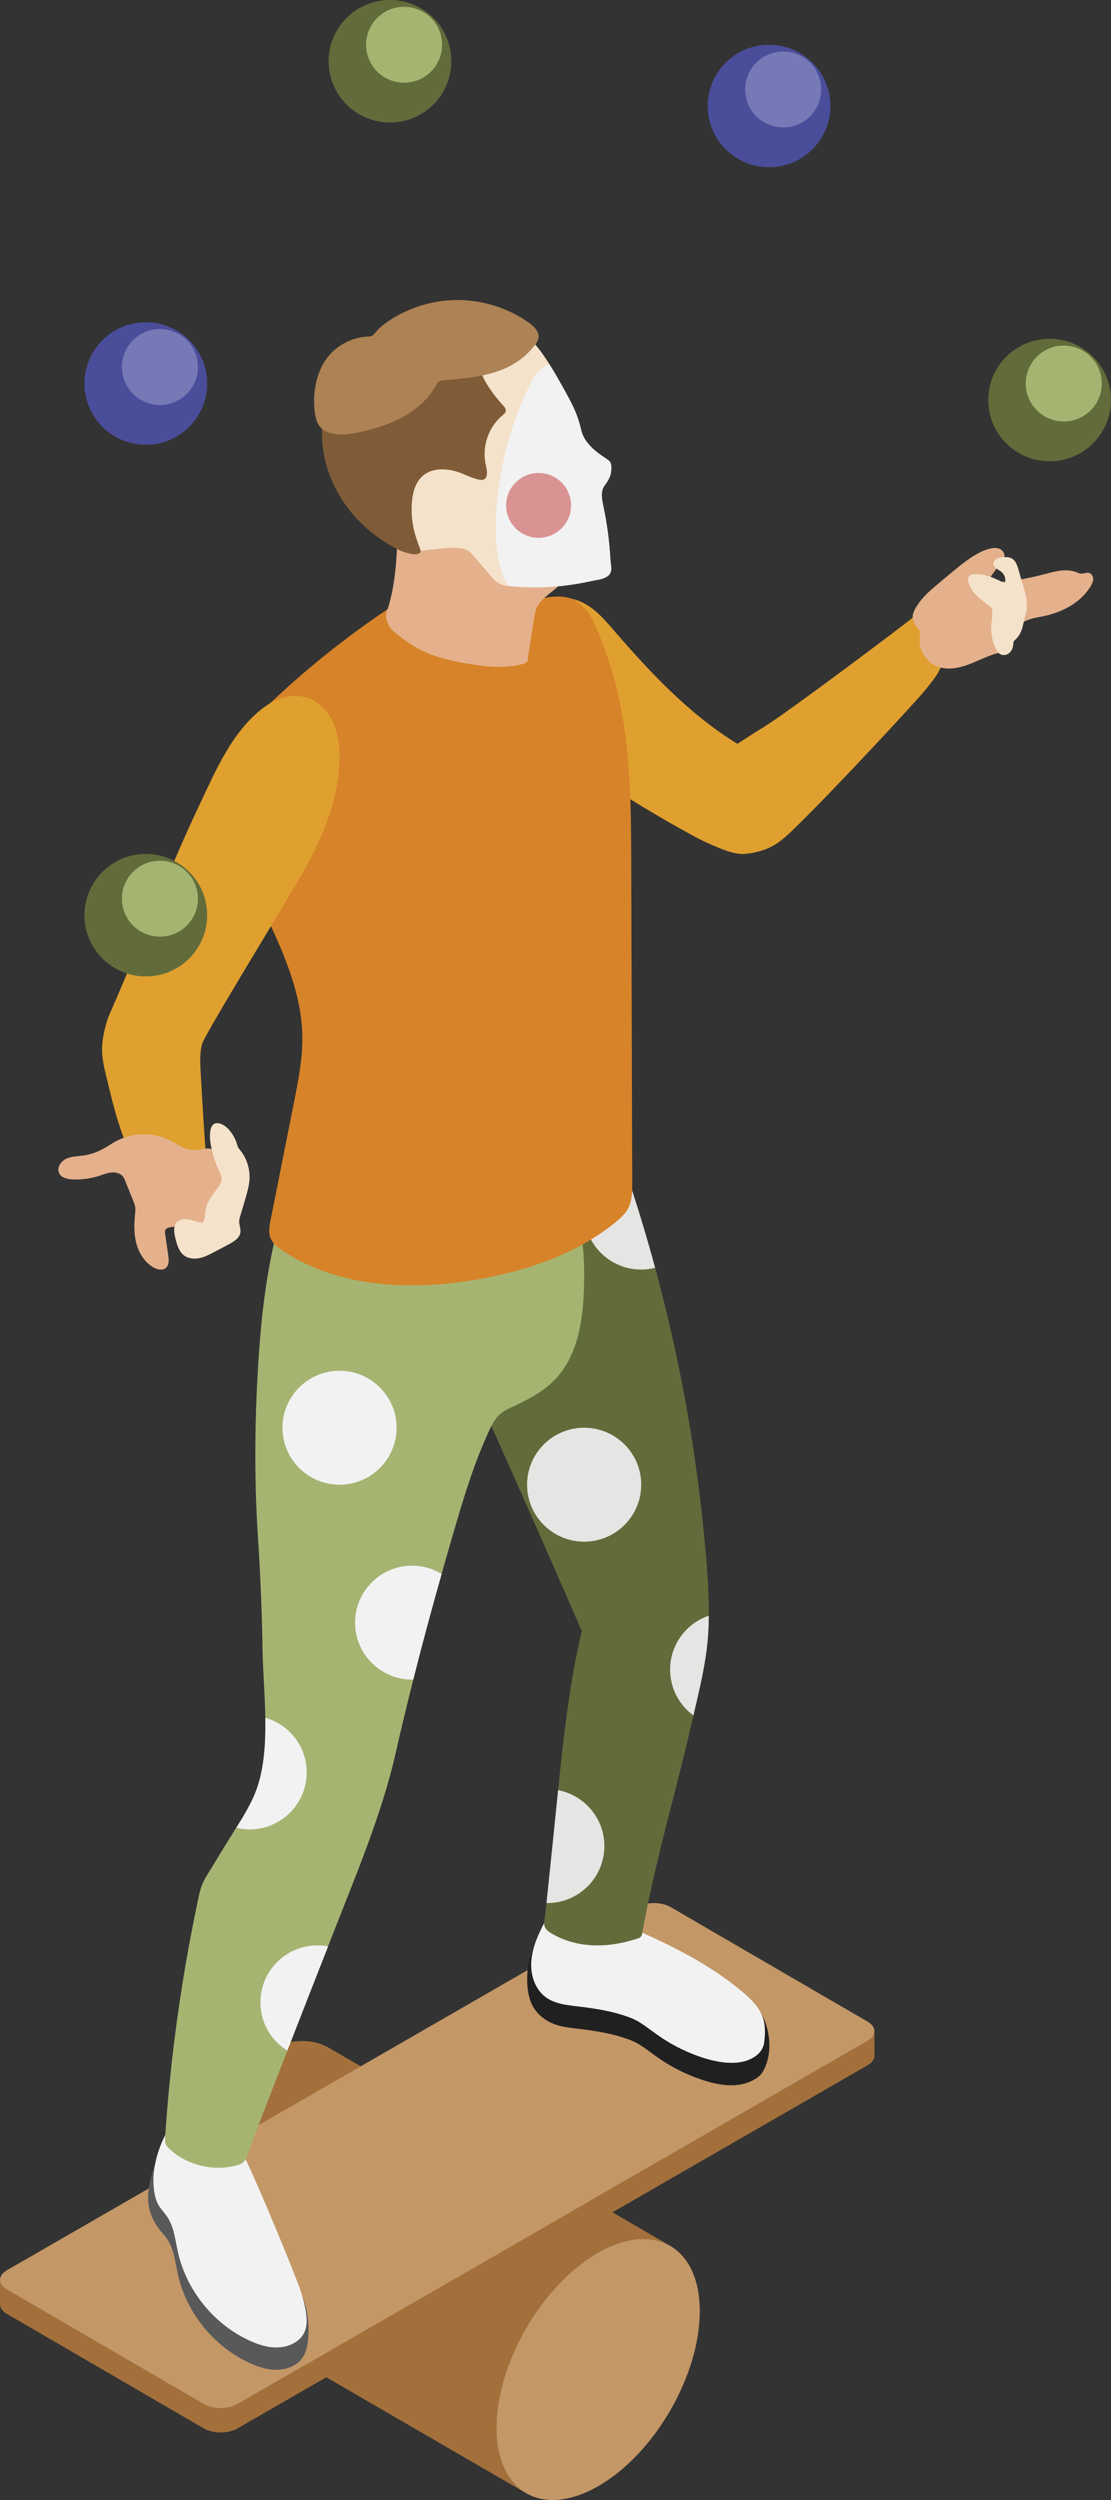 <?xml version="1.0" encoding="UTF-8"?>
<svg id="_レイヤー_2" data-name="レイヤー_2" xmlns="http://www.w3.org/2000/svg" width="96" height="216" viewBox="0 0 96 216">
  <rect x="0" y="0" width="96" height="216" fill="#333333" stroke="none"/>
  <defs>
    <style>
      .cls-1 {
        fill: #4a4d9a;
      }

      .cls-2 {
        fill: #7f5c37;
      }

      .cls-3 {
        fill: #c49767;
      }

      .cls-4 {
        fill: #59595a;
      }

      .cls-5 {
        fill: #e4b18c;
      }

      .cls-6 {
        fill: #a6b472;
      }

      .cls-7 {
        fill: #757ab6;
      }

      .cls-8 {
        fill: #626c3b;
      }

      .cls-9 {
        fill: #e5e5e4;
      }

      .cls-10 {
        fill: #f5e2cb;
      }

      .cls-11 {
        isolation: isolate;
      }

      .cls-12 {
        fill: #e0a02f;
      }

      .cls-13 {
        fill: #d78329;
      }

      .cls-14 {
        fill: #f2f2f2;
      }

      .cls-15 {
        fill: #ad8255;
      }

      .cls-16 {
        fill: #202020;
      }

      .cls-17 {
        fill: #da9393;
      }

      .cls-18 {
        fill: #a3703b;
      }
    </style>
  </defs>
  <g id="_パーツ" data-name="パーツ">
    <g>
      <g class="cls-11">
        <path class="cls-18" d="M22.174,177.548c2.441-1.407,4.654-1.538,6.252-.611l29.479,17.1c-1.598-.927-3.811-.796-6.252.611-4.855,2.798-8.773,9.572-8.757,15.14.008,2.762.984,4.706,2.561,5.621l-29.479-17.1c-1.576-.914-2.553-2.858-2.561-5.62-.016-5.568,3.902-12.342,8.757-15.14Z"/>
        <path class="cls-3" d="M51.653,194.648c-4.855,2.798-8.773,9.572-8.757,15.14.016,5.562,3.959,7.805,8.814,5.008,4.849-2.795,8.773-9.572,8.757-15.134-.016-5.568-3.965-7.809-8.814-5.014Z"/>
      </g>
      <g class="cls-11">
        <path class="cls-18" d="M.594,197.819l17.018,9.896c.799.463,2.094.463,2.898,0l54.442-31.374c.404-.233.606-.539.606-.844l.006,2.105c.001.305-.201.61-.606.843l-54.442,31.374c-.804.463-2.099.463-2.898,0L.6,199.924c-.395-.229-.593-.53-.594-.832l-.006-2.105c.001.302.2.603.594.832Z"/>
        <path class="cls-3" d="M.604,196.144c-.804.463-.803,1.215-.009,1.675l17.018,9.896c.799.463,2.094.463,2.898,0l54.442-31.374c.804-.463.808-1.212.009-1.675l-17.018-9.896c-.793-.46-2.094-.463-2.898,0L.604,196.144Z"/>
      </g>
      <g>
        <path class="cls-16" d="M45.74,169.324c.035-.14.075-.279.121-.416.33-.983.968-1.861,1.801-2.48-.083.262-.118.683.249.715.163.014.343-.06.509-.063.191-.003.384.032.571-.025.46-.141.812-.477,1.301-.389.321.058.642.139.949.249.485.174.829.531,1.304.734.588.251,1.179.495,1.767.748,1.175.506,2.342,1.03,3.488,1.599,1.314.652,2.6,1.362,3.828,2.164.605.395,1.196.813,1.768,1.256.292.227.576.463.86.7.223.187.364.226.616-.022.191-.189.318-.441.356-.707.151.002.264.135.349.259,1.003,1.458,1.268,3.858.292,5.417-.305.487-1.027.824-1.564.966-1.355.359-2.846-.031-4.124-.505-1.16-.43-2.265-1.007-3.28-1.713-.518-.36-1.013-.755-1.544-1.097-.523-.338-1.045-.526-1.636-.709-1.254-.389-2.558-.577-3.858-.73-.625-.074-1.259-.143-1.856-.351-.939-.327-1.75-.989-2.125-1.921-.245-.61-.323-1.275-.329-1.932-.005-.587.047-1.178.188-1.746Z"/>
        <path class="cls-14" d="M46.363,167.569c.148-.38.32-.751.502-1.114.351-.701.754-1.399,1.362-1.894-.057.046.292.449.338.485.157.124.236.137.426.079.46-.141.812-.477,1.301-.389.321.058.642.139.949.249.485.175.829.531,1.304.734.588.251,1.179.495,1.767.748,1.175.506,2.342,1.031,3.488,1.599,2.276,1.129,4.477,2.439,6.417,4.086.732.622,1.454,1.334,1.729,2.254.206.687.171,1.369.082,2.081-.059.468-.333.863-.714,1.142-1.428,1.044-3.617.528-5.133-.034-1.16-.43-2.265-1.007-3.28-1.713-.518-.36-1.013-.755-1.544-1.097-.523-.338-1.045-.526-1.636-.709-1.254-.388-2.558-.577-3.858-.73-.938-.111-1.928-.222-2.692-.777-.901-.655-1.31-1.832-1.271-2.944.025-.706.206-1.392.463-2.054Z"/>
        <path class="cls-8" d="M46.042,99.621c.792.002,1.745.145,2.494.412.434.155.898.635,1.391.483.366-.113.645-.403.956-.627.505-.364,1.788-.883,2.403-.49.538.344.775,1.77.978,2.376,1.611,4.817,2.959,9.722,4.037,14.685,1.173,5.394,2.027,10.858,2.557,16.352.249,2.585.461,5.164.37,7.743-.097,2.739-.773,5.301-1.378,7.961-1.397,6.142-3.217,12.189-4.335,18.388-.054.299-.049.461-.389.574-1.235.41-2.535.649-3.836.601-1.3-.048-2.601-.391-3.706-1.078-.142-.088-.282-.183-.387-.313-.313-.385-.132-.886-.075-1.332.067-.522.93-8.896,1.137-10.991.413-4.178.9-8.359,1.789-12.467.071-.328.145-.656.221-.984-4.494-10.339-9.086-20.636-13.784-30.884-.135-.295-.274-.61-.23-.931.031-.231.154-.439.27-.641.872-1.516,1.544-3.143,2.456-4.635.913-1.492,2.117-2.881,3.718-3.591,1.043-.463,2.203-.614,3.345-.611Z"/>
        <path class="cls-9" d="M45.545,128.278c0,2.718,2.208,4.922,4.931,4.922,2.723,0,4.931-2.204,4.931-4.922,0-2.718-2.208-4.922-4.931-4.922-2.723,0-4.931,2.204-4.931,4.922Z"/>
        <path class="cls-9" d="M57.903,144.251c0,1.628.795,3.073,2.016,3.966.586-2.555,1.213-5.027,1.305-7.665.008-.317.017-.635.017-.952-1.941.66-3.338,2.488-3.338,4.651Z"/>
        <path class="cls-9" d="M47.221,164.424h.067c2.727,0,4.935-2.204,4.935-4.926,0-2.396-1.723-4.392-3.998-4.826-.201,2.037-.77,7.523-1.004,9.752Z"/>
        <path class="cls-9" d="M50.475,104.773c0,2.714,2.208,4.918,4.935,4.918.41,0,.811-.05,1.196-.159-.703-2.605-1.489-5.194-2.342-7.757-.126-.384-.268-1.085-.485-1.645-1.924.668-3.304,2.497-3.304,4.642Z"/>
        <path class="cls-12" d="M46.105,51.828c.862-.197,1.753-.265,2.634-.202.815.058,1.571.348,2.245.813.785.542,1.412,1.278,2.035,1.999,3.176,3.681,6.552,7.287,10.699,9.83.744-.491,1.496-.971,2.256-1.437,2.218-1.36,12.403-9.039,12.911-9.483.029-.025.06-.051.097-.056.044-.006.086.018.123.042.684.436,1.19,1.1,1.617,1.789.263.425.504.871.627,1.355.008.031.015.062.022.093.249,1.125-.651,2.049-1.3,2.896-.766,1.001-8.39,9.184-11.506,12.189-.563.543-1.141,1.088-1.833,1.455-.687.365-1.518.59-2.291.661-1.115.103-2.378-.547-3.379-.971-1.16-.49-7.722-4.24-9.67-5.835-.39-.319-.773-.645-1.15-.979-.37-.327-.74-.67-.975-1.104-.266-.491-.337-1.058-.445-1.605-.353-1.788-1.131-3.46-1.736-5.18-.389-1.106-.708-2.252-.793-3.426-.038-.53-.09-1.191.076-1.703.065-.2.13-.301.077-.523-.02-.084-.22-.645-.342-.618Z"/>
        <path class="cls-4" d="M26.659,201.439c-.001.09-.004.181-.009.271-.043.878-.182,1.857-.919,2.443-.513.408-1.186.595-1.836.599-.819.005-1.618-.26-2.362-.604-3.077-1.425-5.423-4.333-6.161-7.638-.237-1.06-.334-2.197-.952-3.09-.233-.336-.532-.624-.766-.954-.26-.366-.483-.786-.633-1.208-.344-.97-.254-2.044-0-3.041.206-.81.517-1.592.924-2.323.008.144.047.287.114.415.043.083.112.168.205.173.186.01.088-.172.101-.253.025-.16.169-.343.248-.484.186-.332.385-.657.595-.975-.194.294.272,1.156.588,1.188.172.017.485-.208.65-.263.293-.098.598-.162.906-.187.817-.066,1.628.168,2.312.612.702.455.823.992,1.207,1.689.09.164.175.332.258.5.511,1.034.969,2.094,1.426,3.152.541,1.252,1.07,2.509,1.591,3.77.215.521.429,1.042.64,1.564.081.201.163.403.243.605.074.186.213.61.482.33.075-.078.102-.19.126-.296.13.137.217.309.295.481.139.307.259.622.359.944.258.833.382,1.707.368,2.579Z"/>
        <path class="cls-14" d="M26.39,199.494c.141.775.219,1.689-.288,2.353-.508.665-1.39.969-2.205.974-.819.005-1.618-.26-2.362-.604-3.077-1.425-5.423-4.333-6.161-7.638-.237-1.06-.334-2.196-.952-3.09-.218-.314-.494-.587-.692-.914-.244-.402-.359-.869-.42-1.335-.292-2.254.646-4.501,1.898-6.399-.194.294.272,1.156.588,1.188.172.017.485-.208.65-.263.293-.098.598-.162.906-.187.817-.066,1.628.168,2.312.611.702.455.823.992,1.207,1.689.94,1.707,3.719,8.45,4.334,10.036.353.91.746,1.808.996,2.751.063.238.133.522.189.827Z"/>
        <path class="cls-6" d="M14.267,184.644c.297-4.472.802-8.93,1.513-13.355.36-2.241.773-4.473,1.238-6.694.207-.987.289-1.626.821-2.496.589-.963,1.178-1.927,1.767-2.89.769-1.258,1.64-2.522,2.261-3.861,1.684-3.629.886-8.799.823-12.694-.053-3.282-.187-6.562-.401-9.837-.351-5.38-.279-10.801.106-16.178.376-5.251,1.202-10.528,3.191-15.432.408,1.435,1.821,2.396,3.273,2.748,1.453.352,2.972.216,4.466.172,2.036-.06,4.089.053,6.096-.293,2.42-.417,4.784-1.497,7.224-1.224,3.786.423,3.878,5.317,3.823,8.295-.055,2.943-.458,6.121-2.487,8.257-.961,1.011-2.211,1.698-3.478,2.283-.483.223-.981.439-1.368.803-.406.383-.656.899-.89,1.405-1.354,2.939-2.239,5.945-3.14,9.037-1.805,6.191-3.483,12.45-4.908,18.74-1.207,5.329-3.463,10.623-5.456,15.725-.832,2.132-6.523,16.64-7.35,19.006-.083.237-.173.483-.358.651-.156.141-.362.212-.565.268-1.998.556-4.267.015-5.798-1.383-.145-.132-.287-.277-.357-.46-.071-.187-.06-.394-.046-.594Z"/>
        <path class="cls-14" d="M24.408,123.356c0,2.718,2.208,4.922,4.931,4.922,2.723,0,4.931-2.204,4.931-4.922,0-2.718-2.208-4.922-4.931-4.922-2.723,0-4.931,2.204-4.931,4.922Z"/>
        <path class="cls-14" d="M30.683,140.193c0,2.722,2.208,4.926,4.927,4.926.033,0,.067,0,.1-.008.77-3.056,1.589-6.095,2.451-9.118-.745-.459-1.614-.718-2.551-.718-2.719,0-4.927,2.204-4.927,4.918Z"/>
        <path class="cls-14" d="M20.419,157.919c.368.092.753.142,1.146.142,2.727,0,4.936-2.204,4.936-4.926,0-2.246-1.514-4.142-3.58-4.718.05,2.463-.125,4.926-1.054,6.93-.41.885-.92,1.737-1.447,2.572Z"/>
        <path class="cls-14" d="M22.502,173.007c0,1.762.928,3.307,2.326,4.167,1.372-3.532,2.786-7.147,3.522-9.001-.293-.058-.602-.092-.912-.092-2.727,0-4.935,2.204-4.935,4.926Z"/>
        <path class="cls-13" d="M50.385,52.422c.542.508.869,1.199,1.16,1.882.872,2.042,1.544,4.17,2.004,6.343.963,4.56.982,9.259.996,13.919.028,9.213.057,18.426.085,27.64.002.757-.004,1.55-.362,2.217-.253.472-.663.839-1.079,1.178-3.444,2.803-7.814,4.259-12.197,4.987-5.66.941-11.843.648-16.602-2.552-.409-.275-.824-.593-1.011-1.049-.202-.492-.101-1.049.002-1.57.679-3.416,1.357-6.831,2.036-10.247.361-1.815.723-3.646.709-5.496-.053-7.421-6.002-13.664-6.802-21.042-.138-1.275-.109-2.61.427-3.775.424-.922,1.137-1.676,1.851-2.397,4.559-4.607,9.702-8.637,15.267-11.964.376-.224.771-.451,1.208-.479,2.095-.13,4.007,1.981,6.161,2.046,1.966.059,4.495-1.425,6.146.36Z"/>
        <path class="cls-5" d="M46.446,52.358c-.167.306-.225.658-.28,1.002-.175,1.093-.351,2.187-.526,3.28-.023.144.004.388-.075.51-.11.169-.427.232-.608.273-1.499.343-3.065.172-4.581-.086-1.545-.263-3.102-.627-4.455-1.416-.519-.302-1.001-.663-1.481-1.024-.25-.188-.504-.378-.693-.627-.198-.26-.351-.637-.391-.963-.042-.35.161-.707.254-1.04.248-.889.413-1.799.523-2.715.221-1.843.217-3.703.212-5.557.708.96,2.026,1.216,3.219,1.273,3.011.144,6.063-.504,9.026.053.715.135,1.448.355,1.975.857.642.611.876,1.574.722,2.446-.144.815-.603,1.628-1.219,2.181-.531.476-1.27.912-1.62,1.553Z"/>
        <path class="cls-10" d="M28.274,36.89c.092,3.499,1.715,6.922,4.35,9.218.719.618,1.531,1.177,2.459,1.378,1.481.326,3.02-.284,4.534-.134.301.033.611.1.87.267.193.125.351.301.502.484.468.551.937,1.102,1.414,1.653.209.251.427.509.719.66.234.125.502.175.77.209.05.008.092.008.142.017,1.548.15,3.112.142,4.659-.033.77-.092,1.539-.217,2.3-.384.468-.109.995-.134,1.422-.384.594-.351.36-.918.326-1.52-.084-1.561-.293-3.114-.619-4.642-.117-.576-.243-1.236.109-1.712.41-.568.627-.944.586-1.695-.008-.109-.025-.217-.075-.317-.067-.134-.209-.225-.343-.317-.937-.601-1.958-1.394-2.192-2.538-.117-.534-.293-1.052-.502-1.561-.318-.743-.719-1.453-1.113-2.163-.36-.635-.719-1.278-1.113-1.895-.435-.701-.912-1.378-1.464-1.996-.125-.142-.259-.292-.435-.367-.167-.084-.343-.033-.519-.084-.167-.058-.335-.209-.485-.301-.393-.225-.803-.417-1.221-.584-.828-.326-1.707-.543-2.585-.643-1.865-.217-3.756.042-5.563.534-1.748.476-3.488,1.194-4.751,2.48-1.615,1.653-2.25,4.066-2.183,6.371Z"/>
        <path class="cls-14" d="M42.846,45.081c-.034,1.545.059,3.123.594,4.567.125.334.276.66.452.977.05.008.092.008.142.017,1.548.15,3.112.142,4.659-.033.77-.092,1.539-.217,2.3-.384.468-.109.995-.134,1.422-.384.594-.351.36-.918.326-1.52-.084-1.561-.293-3.114-.619-4.642-.117-.576-.243-1.236.109-1.712.41-.568.627-.944.586-1.695-.008-.109-.025-.217-.075-.317-.067-.134-.209-.225-.343-.317-.937-.601-1.958-1.394-2.192-2.538-.117-.534-.293-1.052-.502-1.561-.318-.743-.719-1.453-1.113-2.163-.36-.635-.719-1.278-1.113-1.895-.226.067-.46.192-.686.376-.535.442-.862,1.077-1.163,1.703-1.698,3.599-2.677,7.548-2.786,11.523Z"/>
        <path class="cls-17" d="M43.736,43.667c0,1.547,1.256,2.801,2.806,2.801,1.55,0,2.806-1.254,2.806-2.801,0-1.547-1.256-2.801-2.806-2.801-1.549,0-2.806,1.254-2.806,2.801Z"/>
        <path class="cls-2" d="M43.451,35.003c.135.147.284.323.248.519-.028.156-.165.265-.287.367-1.228,1.022-1.804,2.765-1.426,4.315.13.534.24,1.393-.55,1.245-.755-.141-1.465-.589-2.218-.771-.901-.219-1.937-.188-2.65.403-.647.536-.894,1.417-.969,2.253-.092,1.028.023,2.074.337,3.057.118.369.263.729.383,1.098.018.054.035.113.02.168-.142.526-1.552.018-1.822-.115-2.578-1.275-4.697-3.353-5.848-6.032-1.019-2.369-1.165-5.143-.195-7.532.057.49.209.969.446,1.403.209.382,1.578-.325,1.887-.463,1.026-.459,1.982-1.077,2.817-1.829.905-.814,1.704-1.804,2.825-2.279,1.181-.501,2.859-.46,4.063-.03.91.325.978,1.423,1.413,2.168.43.737.948,1.428,1.526,2.056Z"/>
        <path class="cls-15" d="M43.085,32.052c-1.463.522-3.032.652-4.58.788-.44.039-.63.048-.826.43-.19.37-.439.716-.707,1.033-.544.641-1.21,1.174-1.934,1.599-1.157.68-2.453,1.093-3.761,1.398-.883.206-1.813.365-2.687.124-.357-.098-.705-.27-.942-.554-.224-.267-.332-.612-.396-.954-.285-1.509-.033-3.408.813-4.714.808-1.248,2.244-2.066,3.731-2.127.119-.005.243-.006.35-.058.119-.058.2-.169.283-.272.363-.453.83-.811,1.319-1.125,1.743-1.12,3.818-1.718,5.89-1.698,2.073.021,4.135.66,5.855,1.814.408.274.927.661,1.034,1.176.103.499-.324.932-.625,1.281-.745.865-1.747,1.476-2.817,1.857Z"/>
        <path class="cls-5" d="M86.622,48.419c-.538.779-1.182,1.553-1.633,2.382.29.165.608-.243.841-.374.379-.213.704-.15,1.113-.174.377-.023.762-.105,1.135-.169.712-.123,1.418-.276,2.117-.46.941-.248,1.961-.547,2.857-.168.095.04.188.088.29.104.266.043.542-.135.797-.048.208.071.326.306.322.525-.004.22-.105.425-.218.614-.851,1.42-2.455,2.25-4.078,2.588-.619.129-1.295.211-1.835.566-.66.433-.711,1.004-.841,1.729-.029.164-.062.336-.17.463-.085.1-.207.161-.33.209-.289.114-.596.174-.895.258-.865.243-1.661.684-2.507.986-.846.302-1.799.46-2.633.126-1.071-.429-1.72-1.707-1.432-2.823.013-.053.029-.107.018-.16-.013-.063-.061-.113-.106-.16-.264-.28-.518-.673-.566-1.063-.045-.367.195-.757.389-1.064.443-.699,1.08-1.255,1.708-1.784.419-.353.84-.703,1.261-1.053.68-.564,1.364-1.132,2.131-1.571.365-.209.749-.388,1.157-.49.285-.071.595-.102.864.014.27.116.476.416.402.7-.029.109-.094.204-.157.297Z"/>
        <path class="cls-10" d="M86.576,48.145c.549-.049.97.005,1.221.515.202.412.287.868.42,1.304.261.86.713,2.148.426,3.035-.265.821-.213,1.628-.908,2.269-.057.053-.119.105-.148.178-.023.056-.024.119-.027.18-.017.292-.121.591-.341.786s-.568.256-.814.096c-.122-.08-.208-.203-.282-.329-.321-.549-.452-1.191-.472-1.826-.017-.513.112-1.025.097-1.532-.01-.35-.244-.462-.507-.653-.653-.474-1.33-1.043-1.552-1.853-.059-.215-.062-.489.124-.614.07-.047.155-.064.239-.075.964-.13,1.9.327,2.766.771.142-.35-.015-.776-.314-1.008-.251-.195-.622-.328-.659-.643-.02-.175.085-.347.231-.447.146-.099.325-.137.501-.153Z"/>
        <path class="cls-12" d="M9.591,87.341c.214-.455,2.439-5.684,3.331-7.845,1.385-3.353,2.771-6.708,4.327-9.987,1.416-2.984,2.864-6.431,5.625-8.44,1.011-.735,2.325-1.16,3.53-.824.959.267,1.75.993,2.229,1.864.335.609.533,1.319.631,2.072.219,1.691-.069,3.596-.453,5.045-.655,2.471-1.82,4.793-3.118,6.985-2.395,4.042-8.038,13.25-8.234,13.995-.186.709-.173,1.453-.134,2.179.072,1.355.151,2.711.237,4.065.075,1.178.155,2.356.24,3.534.025.345.049.701-.06,1.028-.198.594-.789.967-1.377,1.185-.76.282-1.586.386-2.393.303-.325-.034-.657-.101-.93-.281-.214-.14-.38-.342-.535-.545-1.746-2.291-2.476-5.173-3.152-7.972-.267-1.105-.613-2.286-.521-3.424.062-.762.228-1.51.47-2.234.082-.246.181-.478.288-.705Z"/>
        <path class="cls-5" d="M18.558,99.407c.276.182.446.484.585.783.601,1.297.803,2.738.969,4.157.06.507.102,1.069-.2,1.48-.273.371-.769.519-1.23.51-.462-.009-.909-.15-1.36-.245-.839-.177-1.711-.201-2.558-.068-.183.029-.389.083-.471.248-.053.107-.037.234-.02.352.089.62.178,1.239.267,1.859.053.367.084.798-.189,1.049-.299.275-.786.161-1.134-.049-.72-.437-1.199-1.201-1.423-2.012-.224-.811-.215-1.668-.129-2.504.021-.203.046-.408.024-.611-.026-.235-.116-.458-.204-.678-.217-.537-.434-1.075-.65-1.612-.06-.148-.121-.298-.221-.422-.231-.284-.633-.377-.998-.341-.365.036-.708.179-1.057.292-.738.239-1.52.343-2.295.306-.445-.021-.957-.136-1.153-.535-.225-.458.132-1.02.592-1.241.46-.221.992-.214,1.498-.286.566-.081,1.116-.266,1.622-.533.442-.233.851-.527,1.296-.755,1.443-.743,3.252-.73,4.685.033.599.319,1.154.744,1.853.793.649.045,1.277-.379,1.901.031Z"/>
        <path class="cls-10" d="M20.472,98.84c.028.096.052.194.098.282.046.088.112.162.174.239.578.712.875,1.645.814,2.559-.034.515-.176,1.015-.318,1.511-.141.496-.282.992-.438,1.484-.067.211-.136.425-.134.646.003.306.144.605.106.909-.062.497-.558.804-1.002,1.038-.417.22-.834.44-1.25.661-.413.218-.832.439-1.29.532-.457.094-.966.045-1.337-.238-.44-.335-.601-.914-.735-1.45-.122-.489-.218-1.08.141-1.434.255-.251.658-.282,1.011-.215.352.066.687.213,1.042.262.052.007.109.012.155-.013.055-.029.084-.09.105-.148.125-.346.109-.725.19-1.084.157-.696.658-1.254,1.071-1.836.11-.155.217-.32.254-.507.063-.323-.093-.642-.23-.941-.329-.722-.565-1.486-.699-2.268-.097-.564-.203-2.017.787-1.758.718.188,1.291,1.108,1.485,1.768Z"/>
      </g>
      <g>
        <path class="cls-8" d="M85.396,34.562c0,2.923,2.374,5.292,5.302,5.292,2.928,0,5.302-2.369,5.302-5.292s-2.374-5.292-5.302-5.292c-2.928,0-5.302,2.369-5.302,5.292Z"/>
        <path class="cls-6" d="M88.633,33.136c0,1.811,1.471,3.279,3.285,3.279,1.814,0,3.285-1.468,3.285-3.279,0-1.811-1.471-3.279-3.285-3.279-1.814,0-3.285,1.468-3.285,3.279Z"/>
      </g>
      <g>
        <ellipse class="cls-1" cx="66.454" cy="9.158" rx="5.302" ry="5.292"/>
        <path class="cls-7" d="M64.389,7.731c0,1.811,1.471,3.279,3.285,3.279,1.814,0,3.285-1.468,3.285-3.279,0-1.811-1.471-3.279-3.285-3.279-1.814,0-3.285,1.468-3.285,3.279Z"/>
      </g>
      <g>
        <ellipse class="cls-8" cx="33.697" cy="5.292" rx="5.302" ry="5.292"/>
        <path class="cls-6" d="M31.632,3.866c0,1.811,1.471,3.279,3.285,3.279,1.814,0,3.285-1.468,3.285-3.279,0-1.811-1.471-3.279-3.285-3.279-1.814,0-3.285,1.468-3.285,3.279Z"/>
      </g>
      <g>
        <ellipse class="cls-1" cx="12.599" cy="33.136" rx="5.302" ry="5.292"/>
        <ellipse class="cls-7" cx="13.819" cy="31.709" rx="3.285" ry="3.279"/>
      </g>
      <g>
        <ellipse class="cls-8" cx="12.599" cy="79.073" rx="5.302" ry="5.292"/>
        <path class="cls-6" d="M10.534,77.647c0,1.811,1.471,3.279,3.285,3.279,1.814,0,3.285-1.468,3.285-3.279s-1.471-3.279-3.285-3.279c-1.814,0-3.285,1.468-3.285,3.279Z"/>
      </g>
    </g>
  </g>
</svg>